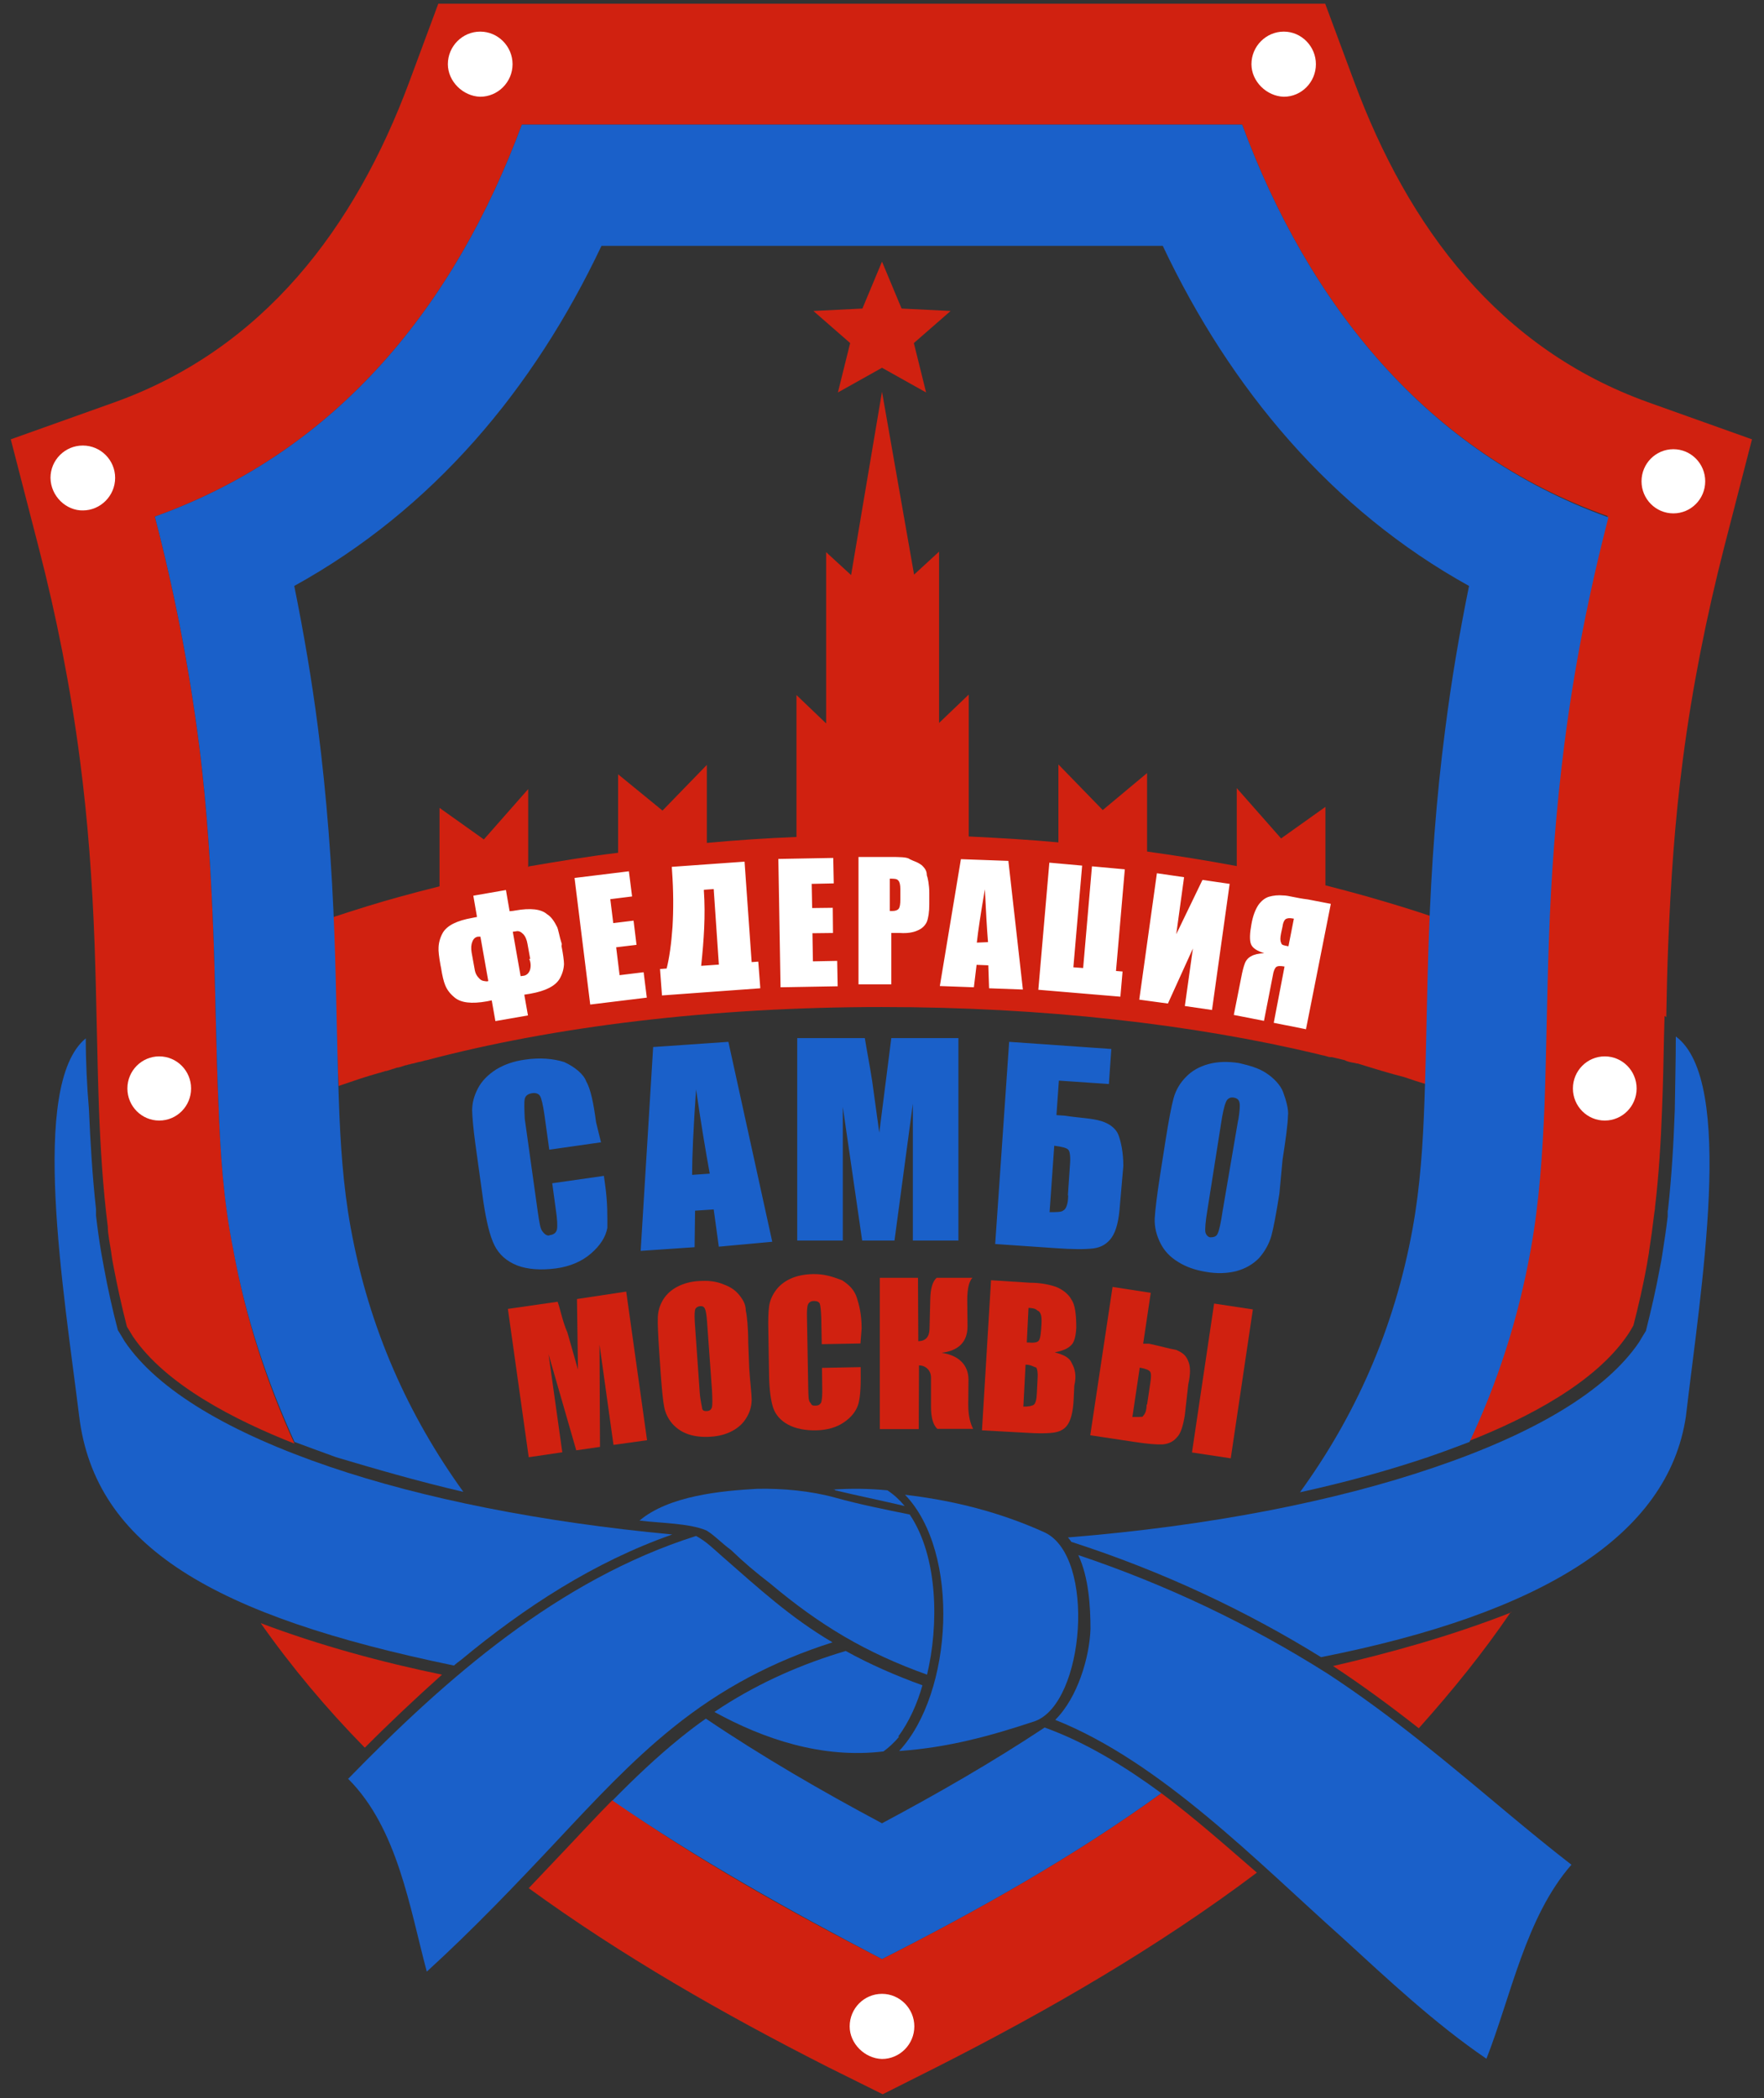 <svg width="37" height="44" viewBox="0 0 37 44" fill="none" xmlns="http://www.w3.org/2000/svg">
<rect x="0" y="0" width="37" height="44" fill="#333333" stroke="none"/>
<path d="M12.606 23.957L11.521 24.112L11.419 23.377C11.388 23.165 11.357 23.035 11.326 22.984C11.295 22.937 11.239 22.916 11.162 22.927C11.074 22.942 11.023 22.978 11.007 23.046C10.992 23.113 10.997 23.253 11.007 23.465L11.28 25.416C11.311 25.624 11.331 25.779 11.383 25.831C11.419 25.882 11.485 25.934 11.537 25.903C11.619 25.893 11.665 25.851 11.681 25.789C11.696 25.722 11.691 25.577 11.655 25.344L11.583 24.816L12.667 24.661L12.688 24.816C12.749 25.23 12.739 25.541 12.739 25.753C12.703 25.945 12.59 26.12 12.4 26.286C12.21 26.452 11.963 26.561 11.66 26.602C11.341 26.643 11.069 26.623 10.848 26.54C10.627 26.452 10.468 26.312 10.37 26.115C10.273 25.919 10.201 25.613 10.139 25.204L9.969 23.977C9.928 23.672 9.908 23.444 9.903 23.289C9.903 23.134 9.944 22.978 10.026 22.823C10.108 22.668 10.237 22.538 10.406 22.43C10.576 22.326 10.781 22.254 11.013 22.223C11.331 22.176 11.604 22.202 11.835 22.274C12.061 22.378 12.246 22.533 12.297 22.683C12.39 22.839 12.451 23.149 12.503 23.538L12.606 23.957ZM15.278 21.85L16.198 26.043L15.077 26.146L14.97 25.365L14.579 25.391L14.569 26.157L13.438 26.234L13.7 21.959L15.278 21.85ZM14.887 24.614C14.8 24.138 14.702 23.548 14.6 22.849C14.543 23.667 14.517 24.262 14.517 24.64L14.887 24.614ZM20.103 21.772V26.017H19.147V23.149L18.762 26.017H18.084L17.678 23.216V26.017H16.722V21.772H18.14C18.181 22.031 18.243 22.342 18.294 22.673L18.443 23.755L18.695 21.772H20.103ZM23.49 25.277C23.469 25.593 23.413 25.815 23.32 25.95C23.228 26.084 23.099 26.162 22.93 26.183C22.76 26.203 22.498 26.203 22.138 26.177L20.874 26.09L21.167 21.85L23.31 22L23.259 22.735L22.21 22.663L22.159 23.387L22.328 23.398C22.668 23.45 22.894 23.45 23.099 23.512C23.269 23.563 23.408 23.667 23.459 23.802C23.51 23.936 23.562 24.164 23.562 24.454L23.49 25.277ZM22.4 25.054L22.442 24.443C22.457 24.262 22.442 24.154 22.411 24.117C22.38 24.076 22.277 24.05 22.113 24.029L22.015 25.422C22.154 25.422 22.272 25.422 22.303 25.386C22.354 25.365 22.405 25.261 22.405 25.07H22.4V25.054ZM26.835 25.034C26.768 25.458 26.712 25.753 26.666 25.924C26.614 26.095 26.532 26.245 26.404 26.39C26.275 26.519 26.121 26.607 25.931 26.659C25.741 26.706 25.53 26.716 25.294 26.674C25.073 26.638 24.877 26.571 24.713 26.467C24.543 26.364 24.42 26.234 24.338 26.069C24.256 25.903 24.214 25.738 24.22 25.556C24.23 25.38 24.266 25.075 24.333 24.645L24.446 23.926C24.512 23.506 24.569 23.206 24.615 23.035C24.662 22.864 24.749 22.714 24.877 22.585C25.001 22.456 25.16 22.368 25.35 22.316C25.54 22.264 25.751 22.259 25.987 22.295C26.208 22.347 26.398 22.399 26.553 22.502C26.717 22.606 26.861 22.761 26.912 22.901C26.964 23.041 27.036 23.263 27.015 23.408C27.01 23.584 26.969 23.89 26.902 24.319L26.835 25.034ZM25.972 23.501C26.003 23.305 26.013 23.18 25.998 23.123C25.987 23.066 25.946 23.03 25.879 23.02C25.823 23.009 25.777 23.025 25.741 23.066C25.705 23.108 25.669 23.232 25.633 23.429L25.324 25.386C25.283 25.629 25.273 25.784 25.283 25.841C25.294 25.893 25.335 25.945 25.386 25.95C25.458 25.95 25.515 25.934 25.54 25.872C25.571 25.81 25.607 25.655 25.643 25.406L25.972 23.48V23.501Z" fill="#1A60C9"/>
<path d="M11.079 18.185V16.549L10.149 17.605L9.219 16.943V18.589C8.931 18.661 8.649 18.734 8.371 18.811C7.898 18.941 7.441 19.086 6.999 19.231C7.004 19.334 6.999 19.489 6.999 19.619C7.035 20.654 7.051 21.689 7.102 22.776C7.246 22.725 7.395 22.678 7.544 22.626C7.672 22.585 7.801 22.544 7.934 22.507L7.976 22.497L8.006 22.487L8.089 22.461H8.094H8.099H8.104L8.207 22.43L8.238 22.419L8.258 22.414L8.32 22.393L8.351 22.388H8.356L8.412 22.373L8.443 22.362L8.474 22.352L8.505 22.342L8.536 22.337L8.567 22.326L8.597 22.321L8.628 22.311L8.659 22.305L8.685 22.3H8.69L8.7 22.295L8.782 22.274L8.813 22.269L8.87 22.254L8.926 22.238H8.937C11.593 21.534 14.903 21.12 18.5 21.12C21.887 21.12 25.026 21.482 27.647 22.109L27.683 22.119L27.75 22.135H27.755H27.76L27.796 22.145L27.832 22.155L27.868 22.166L27.899 22.171H27.904H27.94L28.048 22.197H28.053L28.197 22.233H28.202C28.295 22.285 28.408 22.285 28.459 22.305H28.464H28.475H28.48C28.814 22.409 29.148 22.512 29.456 22.59C29.605 22.642 29.764 22.694 29.919 22.74C29.955 21.695 29.965 20.644 30.001 19.598C30.006 19.469 30.011 19.339 30.016 19.215C29.574 19.065 29.122 18.93 28.654 18.796C28.372 18.718 28.089 18.64 27.801 18.568V16.922L26.871 17.584L25.941 16.529V18.164C25.33 18.05 24.698 17.947 24.06 17.859V16.213L23.13 16.989L22.2 16.032V17.667C21.583 17.61 20.956 17.574 20.319 17.543V14.567L19.697 15.162V11.569L19.173 12.051L18.5 8.215L17.852 12.061L17.328 11.58V15.172L16.706 14.577V17.553C16.069 17.579 15.442 17.621 14.826 17.678V16.042L13.896 17L12.965 16.239V17.885C12.323 17.962 11.717 18.066 11.1 18.169L11.079 18.185Z" fill="#D02110"/>
<path d="M17.369 43.353C15.165 42.235 13.032 41.013 11.09 39.6C11.357 39.321 11.619 39.041 11.886 38.761C12.205 38.425 12.518 38.083 12.847 37.752C14.61 38.994 16.547 40.081 18.5 41.086C20.54 40.05 22.544 38.922 24.358 37.607C25.052 38.125 25.694 38.694 26.363 39.274C24.307 40.822 22.015 42.152 19.646 43.353L18.515 43.922L17.369 43.353ZM7.647 36.649C6.85 35.837 6.12 34.967 5.468 34.041C6.691 34.506 8.037 34.869 9.271 35.122C8.721 35.614 8.171 36.132 7.657 36.649H7.647ZM2.261 25.727C2.158 24.909 2.107 24.081 2.076 23.258C2.035 22.109 2.025 20.954 1.984 19.805C1.937 18.506 1.845 17.212 1.675 15.923C1.48 14.422 1.187 12.931 0.807 11.466L0.226 9.214L2.4 8.438C5.535 7.314 7.446 4.773 8.582 1.724L9.193 0.078H27.796L28.408 1.724C29.543 4.778 31.44 7.314 34.574 8.438L36.748 9.214L36.167 11.466C35.792 12.931 35.494 14.422 35.299 15.923C35.129 17.212 35.042 18.506 34.991 19.805C34.97 20.312 34.96 20.825 34.95 21.332L34.914 21.306L34.903 21.721C34.893 22.228 34.883 22.735 34.862 23.247C34.837 23.941 34.795 24.64 34.713 25.328V25.349L34.698 25.448C34.667 25.712 34.631 25.976 34.59 26.239L34.585 26.281C34.569 26.364 34.559 26.441 34.544 26.524C34.467 26.954 34.369 27.378 34.261 27.798C34.225 27.86 34.189 27.927 34.138 28C33.459 28.999 32.041 29.739 30.802 30.225C31.388 28.988 31.83 27.648 32.092 26.177C32.272 25.178 32.339 24.164 32.38 23.154C32.421 22.005 32.431 20.851 32.473 19.702C32.519 18.325 32.622 16.953 32.796 15.586C33.002 13.976 33.315 12.393 33.721 10.824C29.908 9.473 27.442 6.367 26.054 2.614H18.5H10.946C9.543 6.393 7.092 9.457 3.248 10.834C3.654 12.387 3.967 13.992 4.173 15.597C4.347 16.943 4.43 18.34 4.481 19.712C4.522 20.851 4.532 22.041 4.584 23.165C4.62 24.148 4.687 25.183 4.892 26.188C5.159 27.689 5.612 29.035 6.177 30.277C4.928 29.785 3.469 29.04 2.785 28.025C2.739 27.953 2.703 27.886 2.662 27.823C2.554 27.404 2.461 26.98 2.379 26.55C2.364 26.467 2.348 26.39 2.338 26.307L2.333 26.265C2.307 26.089 2.261 25.882 2.261 25.727ZM31.686 33.813C31.106 34.667 30.458 35.464 29.759 36.246C29.179 35.79 28.582 35.35 27.961 34.941C29.086 34.682 30.422 34.32 31.707 33.813H31.686Z" fill="#D02110"/>
<path d="M9.718 31.287C8.572 29.697 7.739 27.87 7.354 25.738C7.194 24.858 7.138 23.962 7.107 23.072C7.066 21.922 7.056 20.773 7.015 19.624C6.963 18.169 6.855 16.715 6.67 15.271C6.542 14.272 6.372 13.278 6.172 12.289C9.08 10.684 11.193 8.163 12.616 5.156H24.389C25.808 8.158 27.935 10.695 30.813 12.289C30.612 13.278 30.443 14.272 30.314 15.291C30.124 16.736 30.021 18.19 29.97 19.645C29.929 20.794 29.919 21.943 29.878 23.092C29.847 23.983 29.79 24.883 29.631 25.758C29.245 27.891 28.413 29.718 27.267 31.297C28.238 31.085 29.132 30.836 29.944 30.562C30.247 30.458 30.54 30.35 30.823 30.241C31.404 29.009 31.846 27.668 32.108 26.203C32.288 25.204 32.355 24.19 32.396 23.18C32.437 22.031 32.447 20.877 32.488 19.728C32.534 18.351 32.637 16.979 32.812 15.612C33.017 14.002 33.331 12.418 33.737 10.85C29.908 9.473 27.442 6.367 26.054 2.614H18.5H10.946C9.543 6.393 7.092 9.457 3.248 10.834C3.654 12.387 3.967 13.992 4.173 15.597C4.348 16.943 4.43 18.34 4.481 19.712C4.522 20.851 4.533 22.041 4.584 23.18C4.62 24.164 4.687 25.199 4.892 26.203C5.154 27.653 5.612 28.999 6.177 30.241C6.454 30.345 6.742 30.448 7.051 30.562C7.852 30.8 8.736 31.059 9.713 31.287H9.718Z" fill="#1A60C9"/>
<path d="M18.5 41.086C20.54 40.05 22.544 38.922 24.358 37.607C23.618 37.063 22.853 36.593 22.061 36.287L21.912 36.23C20.818 36.955 19.666 37.617 18.5 38.239C17.236 37.566 15.987 36.841 14.805 36.044C14.62 36.173 14.445 36.308 14.265 36.453C13.767 36.856 13.299 37.302 12.847 37.762C14.61 38.979 16.547 40.066 18.5 41.086Z" fill="#1A60C9"/>
<path d="M18.5 5.487L18.911 6.471L19.939 6.522L19.168 7.195L19.425 8.231L18.5 7.713L17.575 8.231L17.832 7.195L17.061 6.522L18.089 6.471L18.5 5.487Z" fill="#D02110"/>
<path d="M10.072 2.029C10.442 2.029 10.751 1.724 10.751 1.346C10.751 0.973 10.447 0.663 10.072 0.663C9.702 0.663 9.394 0.968 9.394 1.346C9.394 1.708 9.713 2.019 10.072 2.029Z" fill="white"/>
<path d="M26.928 2.029C27.298 2.029 27.601 1.724 27.601 1.346C27.601 0.973 27.298 0.663 26.928 0.663C26.558 0.663 26.249 0.968 26.249 1.346C26.249 1.708 26.568 2.019 26.928 2.029Z" fill="white"/>
<path d="M1.737 10.705C2.107 10.705 2.415 10.399 2.415 10.022C2.415 9.649 2.112 9.344 1.737 9.344C1.362 9.344 1.059 9.649 1.059 10.022C1.064 10.405 1.387 10.715 1.747 10.705H1.737Z" fill="white"/>
<path d="M18.5 43.182C18.87 43.182 19.178 42.877 19.178 42.499C19.178 42.126 18.875 41.816 18.5 41.816C18.125 41.816 17.822 42.121 17.822 42.499C17.822 42.861 18.14 43.172 18.5 43.182Z" fill="white"/>
<path d="M35.099 10.767C35.468 10.767 35.767 10.466 35.767 10.094C35.767 9.722 35.468 9.421 35.099 9.421C34.73 9.421 34.431 9.722 34.431 10.094C34.431 10.466 34.73 10.767 35.099 10.767Z" fill="white"/>
<path d="M3.34 23.501C3.709 23.501 4.008 23.2 4.008 22.828C4.008 22.457 3.709 22.155 3.34 22.155C2.971 22.155 2.672 22.457 2.672 22.828C2.672 23.2 2.971 23.501 3.34 23.501Z" fill="white"/>
<path d="M33.66 23.501C34.029 23.501 34.328 23.2 34.328 22.828C34.328 22.457 34.029 22.155 33.66 22.155C33.291 22.155 32.992 22.457 32.992 22.828C32.992 23.2 33.291 23.501 33.66 23.501Z" fill="white"/>
<path d="M22.616 32.612C22.837 33.078 22.873 33.699 22.873 34.165C22.853 34.76 22.601 35.609 22.133 36.07C24.348 36.95 26.398 39.072 28.146 40.63C29.107 41.51 30.099 42.442 31.178 43.177C31.697 41.857 32.005 40.2 32.961 39.108C32.519 38.767 32.092 38.415 31.661 38.057C30.417 37.017 29.209 35.992 27.848 35.102C26.203 34.061 24.461 33.233 22.611 32.612H22.616Z" fill="#1A60C9"/>
<path d="M18.88 36.722C19.882 36.649 20.751 36.416 21.712 36.096C22.75 35.712 22.991 32.658 21.917 32.141C20.982 31.716 20.001 31.468 18.983 31.349C20.15 32.56 19.99 35.511 18.86 36.722H18.88Z" fill="#1A60C9"/>
<path d="M18.973 31.582C18.87 31.457 18.747 31.343 18.613 31.256C18.238 31.219 17.847 31.214 17.467 31.24C17.488 31.24 17.518 31.24 17.518 31.256C17.991 31.369 18.5 31.473 18.962 31.582H18.973Z" fill="#1A60C9"/>
<path d="M13.433 31.892C13.839 31.944 14.461 31.944 14.82 32.099C14.99 32.203 15.129 32.358 15.334 32.508C15.602 32.767 15.848 32.974 16.157 33.212C17.205 34.092 18.161 34.662 19.445 35.122C19.692 34.092 19.682 32.653 19.081 31.763C18.567 31.659 18.027 31.551 17.524 31.411C16.999 31.266 16.424 31.214 15.884 31.224C15.129 31.266 14.029 31.369 13.412 31.892H13.433Z" fill="#1A60C9"/>
<path d="M7.308 37.312C8.34 38.347 8.592 40.004 8.952 41.35C9.923 40.465 10.812 39.533 11.711 38.575C12.472 37.762 13.243 36.934 14.111 36.235C15.139 35.407 16.213 34.843 17.462 34.444C16.583 33.927 15.925 33.321 15.155 32.648C14.964 32.482 14.821 32.332 14.6 32.213C11.711 33.129 9.353 35.2 7.297 37.312H7.308Z" fill="#1A60C9"/>
<path d="M18.839 36.422C19.07 36.111 19.24 35.728 19.348 35.345C18.793 35.143 18.253 34.91 17.739 34.625C16.814 34.9 15.956 35.278 15.149 35.795C15.088 35.837 15.041 35.868 14.985 35.904C16.018 36.473 17.246 36.888 18.531 36.732C18.644 36.649 18.757 36.546 18.86 36.422H18.839Z" fill="#1A60C9"/>
<path d="M1.799 21.777C0.612 22.75 1.341 27.104 1.66 29.697C1.994 32.441 4.486 33.89 9.522 34.931C9.553 34.9 9.635 34.838 9.671 34.812C11.002 33.709 12.462 32.757 14.101 32.182C11.347 31.923 8.885 31.431 6.922 30.764C4.82 30.049 3.309 29.159 2.616 28.134C2.6 28.108 2.487 27.917 2.472 27.896C2.359 27.466 2.261 27.026 2.179 26.576C2.163 26.483 2.143 26.384 2.127 26.291C2.081 26.027 2.045 25.758 2.014 25.494V25.484V25.463V25.442V25.422V25.401V25.39V25.38V25.36C1.937 24.661 1.896 23.962 1.865 23.258C1.824 22.776 1.799 22.259 1.799 21.777Z" fill="#1A60C9"/>
<path d="M35.155 21.741C36.404 22.673 35.669 27.073 35.361 29.713C34.986 32.193 32.375 33.833 27.709 34.755C26.147 33.787 24.384 32.953 22.472 32.337C22.452 32.306 22.426 32.275 22.4 32.244C25.355 32.006 27.997 31.488 30.073 30.779C32.18 30.065 33.685 29.175 34.379 28.15C34.395 28.124 34.508 27.932 34.523 27.912C34.631 27.482 34.734 27.042 34.816 26.592C34.837 26.498 34.852 26.4 34.867 26.307C34.908 26.043 34.95 25.774 34.98 25.51V25.499V25.479V25.458V25.437V25.416V25.406V25.396L34.986 25.375C35.063 24.676 35.104 23.977 35.129 23.273C35.135 22.776 35.15 22.259 35.15 21.741H35.155Z" fill="#1A60C9"/>
<path d="M11.778 19.841C11.809 19.997 11.83 20.152 11.83 20.219C11.825 20.328 11.794 20.431 11.737 20.53C11.645 20.68 11.444 20.784 11.126 20.84L10.997 20.861L11.074 21.296L10.391 21.415L10.314 20.98L10.211 21.001C9.892 21.058 9.666 21.032 9.533 20.918C9.445 20.846 9.378 20.763 9.337 20.659C9.307 20.587 9.276 20.463 9.25 20.292L9.24 20.245C9.209 20.074 9.193 19.945 9.199 19.867C9.204 19.759 9.235 19.655 9.291 19.557C9.384 19.407 9.584 19.308 9.903 19.251C9.928 19.246 9.959 19.241 10.005 19.231L9.928 18.785L10.612 18.666L10.689 19.111C10.745 19.106 10.787 19.101 10.807 19.096C11.126 19.039 11.352 19.065 11.475 19.174C11.562 19.225 11.629 19.329 11.681 19.433C11.711 19.484 11.732 19.64 11.784 19.8L11.778 19.841ZM11.126 20.137L11.064 19.795C11.049 19.707 11.018 19.634 10.972 19.588C10.925 19.541 10.879 19.52 10.828 19.531L10.756 19.541L10.92 20.473L10.992 20.463C11.043 20.452 11.085 20.416 11.11 20.359C11.136 20.302 11.141 20.188 11.1 20.111H11.126V20.137ZM10.242 20.576L10.077 19.645H10.021C9.969 19.655 9.933 19.686 9.908 19.748C9.882 19.81 9.877 19.883 9.892 19.976L9.954 20.318C9.969 20.421 10.005 20.473 10.057 20.525C10.103 20.576 10.16 20.576 10.211 20.582L10.242 20.576ZM12.051 18.413L13.191 18.273L13.258 18.801L12.801 18.858L12.863 19.36L13.289 19.308L13.351 19.816L12.924 19.867L12.996 20.452L13.5 20.39L13.567 20.923L12.38 21.068L12.051 18.413ZM15.946 20.727L13.885 20.877L13.844 20.323L13.983 20.312C14.039 20.09 14.081 19.795 14.106 19.438C14.127 19.081 14.127 18.687 14.096 18.263L14.091 18.18L15.617 18.071L15.766 20.178L15.905 20.168L15.946 20.706V20.727ZM15.078 20.23L14.97 18.646L14.764 18.661V18.682C14.8 19.2 14.764 19.717 14.707 20.256L15.078 20.23ZM16.326 18.014L17.477 17.993L17.488 18.527L17.025 18.537L17.035 19.044L17.467 19.039L17.472 19.567L17.041 19.572L17.051 20.162L17.56 20.152L17.57 20.685L16.372 20.706L16.326 18.014V18.035V18.014ZM17.976 17.973H18.67C18.86 17.973 19.029 17.973 19.081 18.019C19.183 18.071 19.235 18.071 19.338 18.149C19.389 18.201 19.44 18.252 19.44 18.356C19.461 18.407 19.492 18.563 19.492 18.729V18.961C19.492 19.132 19.471 19.256 19.44 19.334C19.404 19.412 19.343 19.474 19.245 19.515C19.153 19.557 19.029 19.577 18.88 19.567H18.695V20.644H18.007V17.973H17.976ZM18.664 18.428V19.106C18.685 19.106 18.716 19.106 18.716 19.106C18.777 19.106 18.824 19.091 18.849 19.06C18.875 19.029 18.885 18.961 18.885 18.863V18.646C18.885 18.558 18.87 18.495 18.844 18.47C18.814 18.428 18.757 18.428 18.654 18.428H18.664ZM21.152 18.066L21.455 20.753L20.746 20.727L20.73 20.245L20.484 20.235L20.427 20.706L19.713 20.68L20.155 18.019L21.152 18.055V18.066ZM20.725 19.774C20.699 19.469 20.679 19.096 20.658 18.651C20.571 19.158 20.514 19.531 20.489 19.769L20.725 19.759V19.774ZM23.5 20.903L21.779 20.758L22.01 18.092L22.698 18.154L22.514 20.287L22.719 20.302L22.904 18.169L23.593 18.232L23.408 20.364L23.546 20.375L23.5 20.903ZM25.422 21.182L24.852 21.099L25.021 19.893L24.497 21.047L23.896 20.965L24.266 18.314L24.836 18.397L24.672 19.593L25.222 18.454L25.792 18.537L25.422 21.182ZM27.395 21.586L26.717 21.451L26.943 20.271C26.861 20.256 26.799 20.256 26.768 20.281C26.738 20.307 26.712 20.364 26.697 20.463L26.512 21.41L25.879 21.286L26.034 20.504C26.059 20.369 26.085 20.271 26.111 20.204C26.136 20.137 26.183 20.085 26.244 20.054C26.306 20.017 26.398 19.997 26.517 19.991C26.368 19.945 26.27 19.883 26.239 19.8C26.208 19.717 26.213 19.577 26.249 19.381C26.28 19.205 26.332 19.075 26.393 18.982C26.455 18.894 26.532 18.832 26.619 18.806C26.712 18.78 26.81 18.77 26.918 18.78C27.025 18.78 27.174 18.832 27.431 18.863L27.914 18.956L27.395 21.576V21.586ZM27.025 19.847L27.139 19.267L27.108 19.262C27.051 19.251 27.005 19.256 26.974 19.272C26.943 19.288 26.912 19.345 26.902 19.427L26.871 19.572C26.851 19.671 26.851 19.727 26.871 19.769C26.881 19.826 26.928 19.826 27.03 19.847H27.025Z" fill="white"/>
<path d="M26.279 27.462L25.466 27.339L25.002 30.462L25.815 30.585L26.279 27.462Z" fill="#D02110"/>
<path d="M24.06 29.459L24.127 29.009C24.148 28.88 24.148 28.797 24.122 28.766C24.101 28.735 24.029 28.703 23.906 28.683L23.752 29.718C23.855 29.718 23.906 29.718 23.963 29.713C24.009 29.661 24.05 29.609 24.05 29.459H24.06ZM24.852 29.677C24.816 29.904 24.764 30.07 24.687 30.143C24.61 30.236 24.512 30.282 24.384 30.293C24.261 30.298 24.06 30.282 23.798 30.241L22.868 30.101L23.336 26.99L24.137 27.114L23.978 28.181H24.101C24.348 28.233 24.512 28.284 24.667 28.31C24.79 28.362 24.872 28.414 24.924 28.548C24.97 28.652 24.975 28.807 24.924 29.035L24.852 29.677Z" fill="#D02110"/>
<path d="M21.511 28.621L21.465 29.501C21.578 29.501 21.655 29.485 21.686 29.459C21.722 29.428 21.743 29.351 21.748 29.221L21.763 28.926C21.773 28.792 21.758 28.709 21.732 28.678C21.701 28.678 21.635 28.626 21.532 28.621H21.511ZM21.573 27.43L21.537 28.155C21.573 28.155 21.588 28.155 21.64 28.16C21.722 28.16 21.773 28.145 21.794 28.108C21.82 28.072 21.835 27.958 21.845 27.772C21.851 27.673 21.845 27.606 21.83 27.565C21.815 27.523 21.794 27.497 21.763 27.487C21.712 27.435 21.635 27.435 21.583 27.43H21.573ZM20.787 26.85L21.599 26.902C21.856 26.902 22.061 26.954 22.164 26.995C22.293 27.047 22.421 27.151 22.472 27.254C22.549 27.358 22.575 27.565 22.575 27.849C22.565 28.031 22.529 28.16 22.467 28.212C22.406 28.279 22.293 28.331 22.123 28.362C22.308 28.414 22.431 28.465 22.483 28.595C22.544 28.698 22.585 28.854 22.534 29.056L22.519 29.366C22.508 29.578 22.472 29.734 22.421 29.832C22.37 29.936 22.287 29.998 22.18 30.029C22.072 30.06 21.856 30.07 21.532 30.049L20.597 29.998L20.787 26.85Z" fill="#D02110"/>
<path d="M18.438 26.799H19.255L19.261 28.129C19.415 28.124 19.492 28.041 19.497 27.87L19.512 27.254C19.517 27.026 19.559 26.876 19.646 26.799H20.396C20.324 26.876 20.288 27.032 20.288 27.275L20.294 27.813C20.294 28.139 20.114 28.326 19.749 28.372C20.114 28.424 20.314 28.631 20.314 28.936L20.309 29.454C20.309 29.713 20.36 29.868 20.412 29.967H19.661C19.574 29.889 19.528 29.734 19.528 29.506V28.895C19.528 28.817 19.502 28.755 19.456 28.709C19.41 28.662 19.348 28.636 19.276 28.636L19.271 29.972H18.454V26.799H18.438Z" fill="#D02110"/>
<path d="M18.048 28.176L17.236 28.191L17.226 27.642C17.22 27.482 17.21 27.384 17.195 27.342C17.179 27.306 17.138 27.285 17.076 27.285C17.01 27.285 16.969 27.311 16.948 27.358C16.927 27.404 16.922 27.508 16.927 27.668L16.953 29.128C16.958 29.283 16.953 29.387 17.005 29.428C17.025 29.48 17.056 29.48 17.107 29.48C17.169 29.48 17.205 29.454 17.226 29.408C17.241 29.361 17.251 29.252 17.246 29.081L17.241 28.688L18.053 28.672V28.797C18.058 29.123 18.038 29.351 17.996 29.47C17.95 29.604 17.852 29.729 17.698 29.832C17.544 29.936 17.354 29.992 17.123 29.998C16.886 30.003 16.686 29.961 16.532 29.879C16.378 29.796 16.27 29.677 16.218 29.527C16.167 29.371 16.136 29.144 16.131 28.833L16.116 27.912C16.11 27.684 16.116 27.518 16.131 27.404C16.146 27.29 16.188 27.182 16.265 27.073C16.342 26.964 16.445 26.881 16.578 26.819C16.712 26.757 16.866 26.726 17.046 26.721C17.287 26.716 17.457 26.773 17.662 26.85C17.822 26.954 17.919 27.057 17.971 27.213C18.022 27.368 18.073 27.575 18.073 27.86L18.048 28.176Z" fill="#D02110"/>
<path d="M14.831 27.725C14.821 27.58 14.805 27.487 14.785 27.446C14.764 27.404 14.733 27.389 14.682 27.394C14.641 27.399 14.61 27.415 14.589 27.446C14.569 27.477 14.564 27.575 14.574 27.741L14.677 29.206C14.687 29.361 14.728 29.516 14.728 29.542C14.743 29.594 14.78 29.594 14.831 29.594C14.887 29.589 14.918 29.563 14.934 29.511C14.944 29.459 14.944 29.34 14.934 29.159L14.831 27.725ZM15.715 28.698C15.735 29.009 15.766 29.216 15.766 29.371C15.761 29.506 15.725 29.625 15.653 29.739C15.586 29.853 15.483 29.946 15.355 30.013C15.227 30.081 15.078 30.122 14.898 30.132C14.733 30.143 14.579 30.127 14.44 30.081C14.302 30.034 14.194 29.961 14.101 29.858C14.014 29.754 13.957 29.64 13.932 29.511C13.906 29.382 13.885 29.159 13.86 28.833L13.824 28.3C13.803 27.984 13.793 27.761 13.798 27.627C13.803 27.492 13.839 27.373 13.911 27.254C13.983 27.14 14.081 27.052 14.209 26.985C14.338 26.918 14.487 26.876 14.666 26.866C14.836 26.856 14.975 26.866 15.129 26.918C15.268 26.969 15.386 27.021 15.489 27.14C15.576 27.244 15.643 27.347 15.643 27.487C15.668 27.591 15.694 27.849 15.694 28.16L15.715 28.698Z" fill="#D02110"/>
<path d="M13.135 27.088L13.572 30.205L12.868 30.303L12.575 28.201L12.585 30.345L12.087 30.417L11.506 28.403L11.794 30.458L11.09 30.562L10.653 27.451L11.696 27.301C11.753 27.456 11.799 27.715 11.902 27.948L12.123 28.724L12.102 27.244L13.135 27.088Z" fill="#D02110"/>
</svg>

